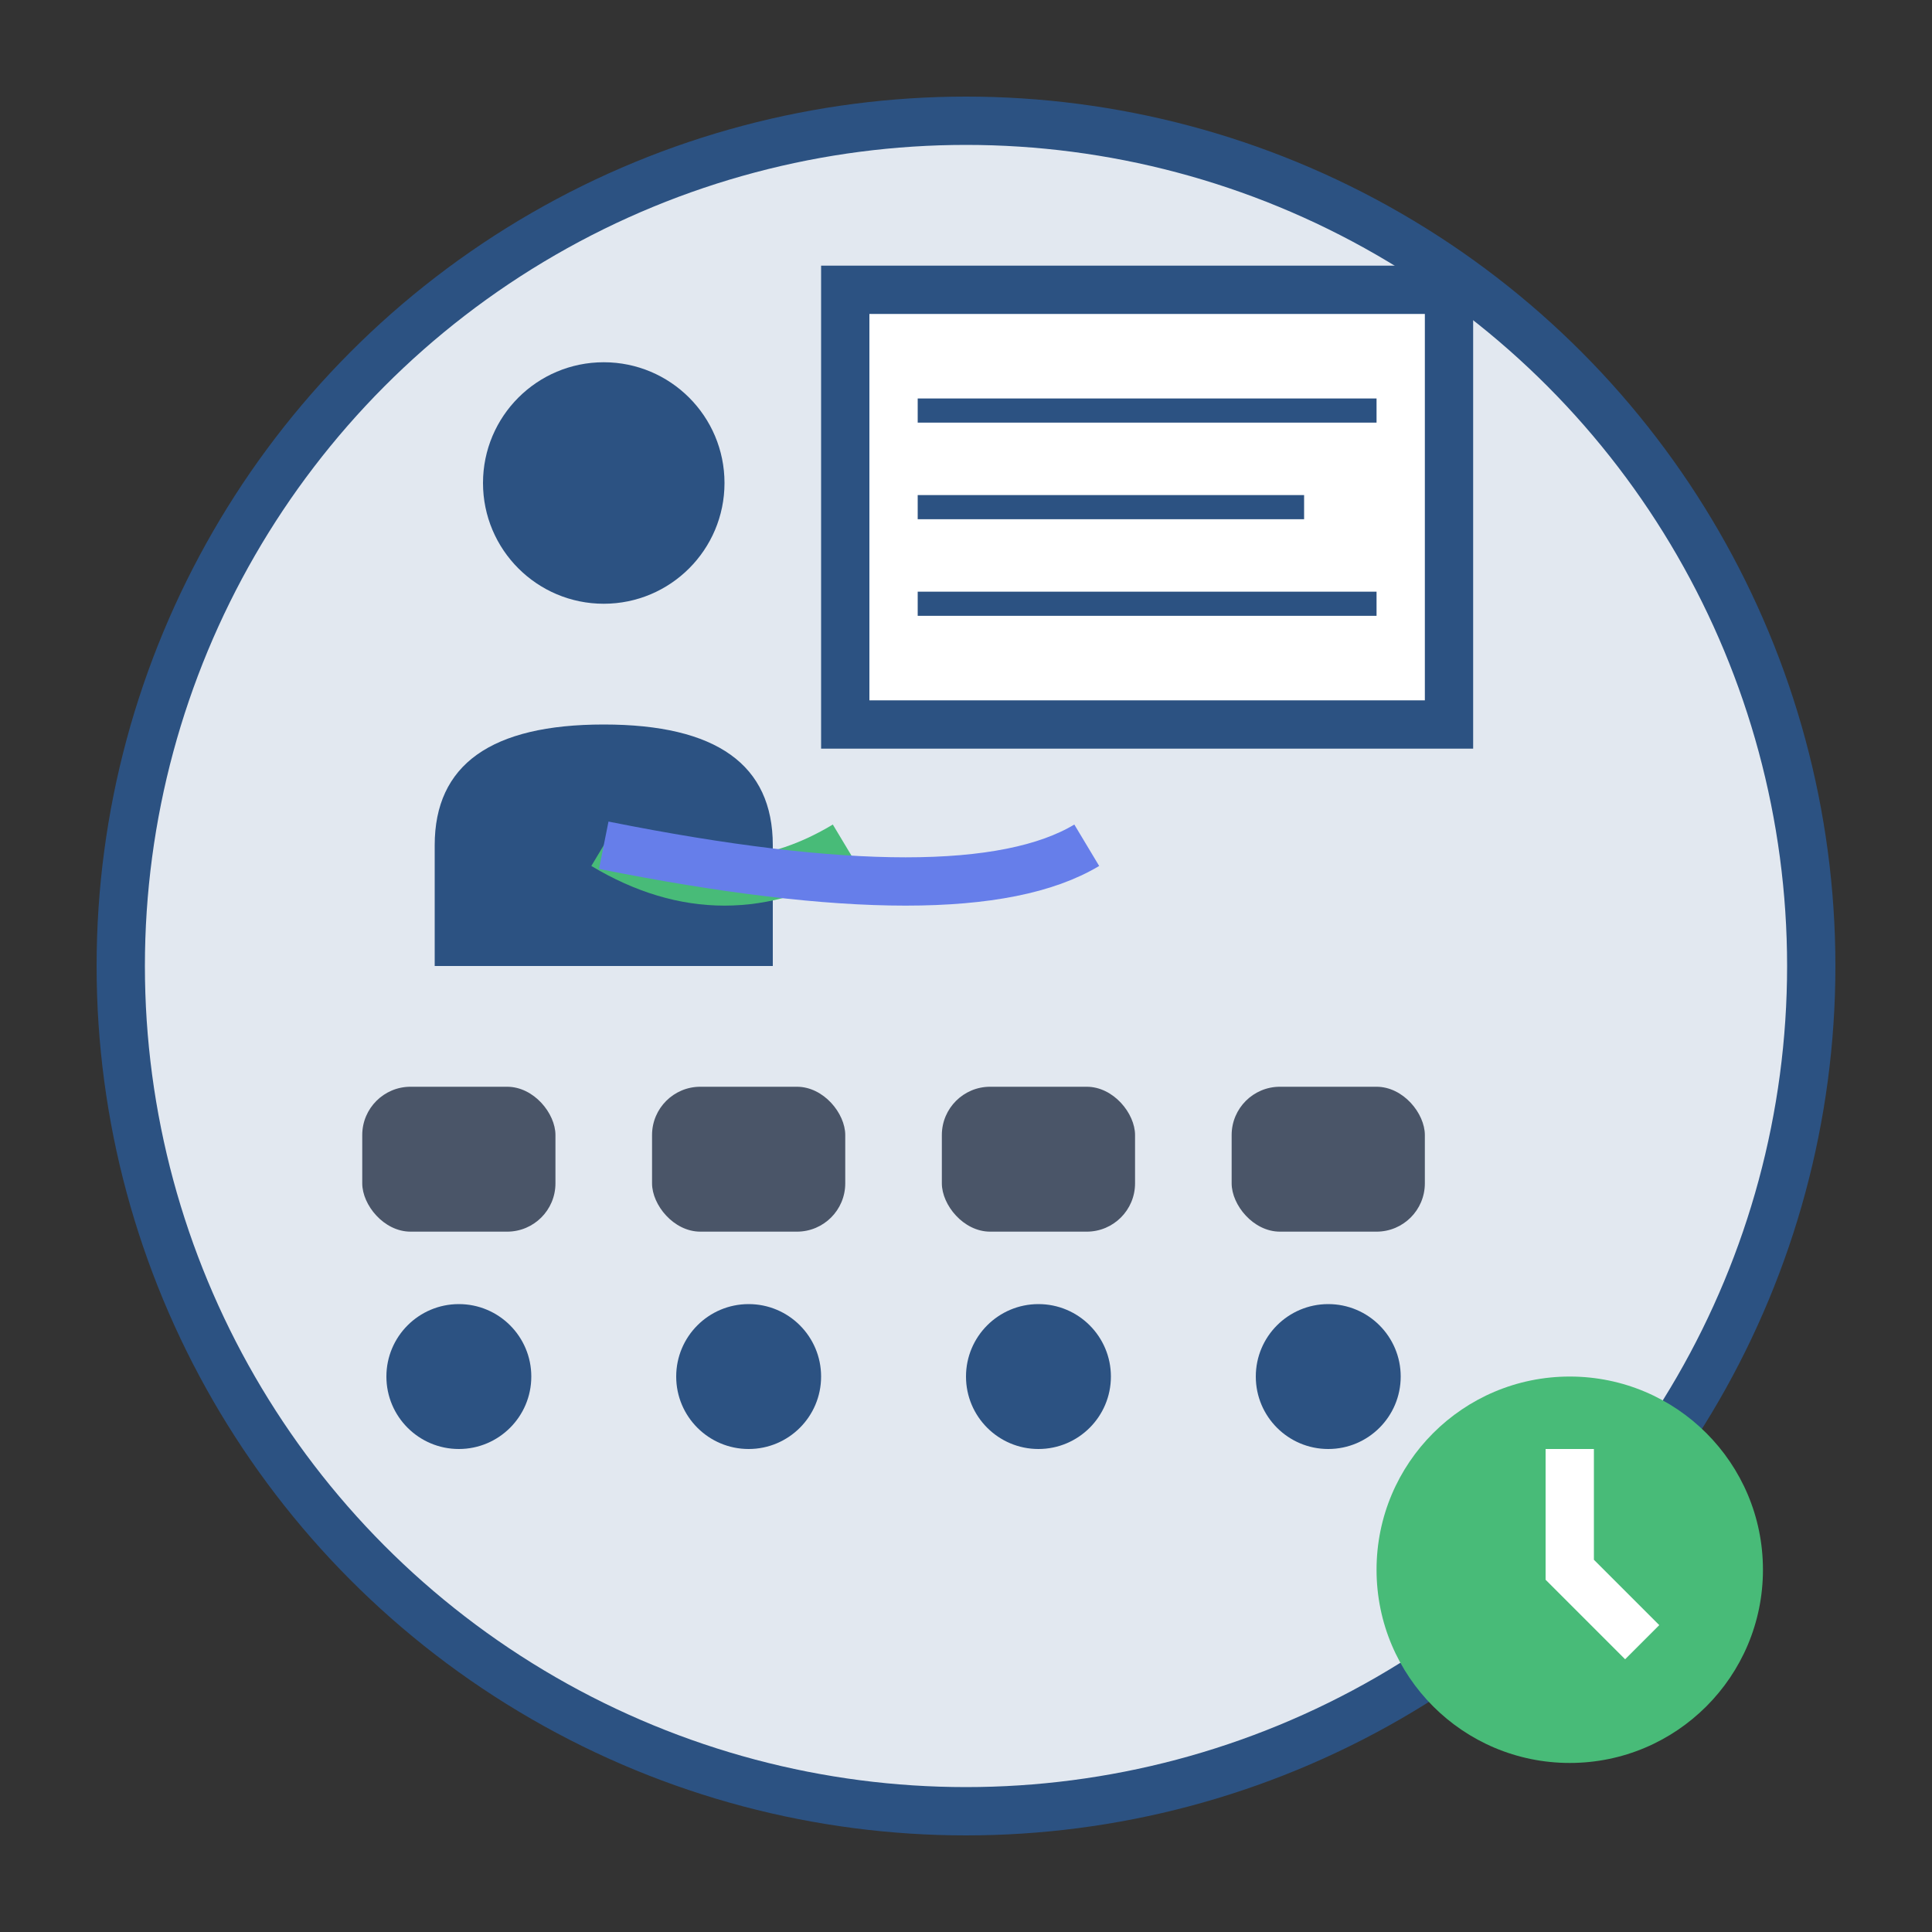 <svg width="80" height="80" viewBox="0 0 80 80" xmlns="http://www.w3.org/2000/svg">
  <rect x="0" y="0" width="80" height="80" fill="#333333" stroke="none"/>
  <!-- Background circle -->
  <circle cx="40" cy="40" r="35" fill="#e2e8f0" stroke="#2c5282" stroke-width="2"/>
  
  <!-- Presenter at front -->
  <circle cx="25" cy="20" r="5" fill="#2c5282"/>
  <path d="M18 35 Q18 30 25 30 Q32 30 32 35 L32 40 L18 40 Z" fill="#2c5282"/>
  
  <!-- Presentation board -->
  <rect x="35" y="12" width="25" height="18" fill="white" stroke="#2c5282" stroke-width="2"/>
  
  <!-- Content on board -->
  <line x1="38" y1="17" x2="57" y2="17" stroke="#2c5282" stroke-width="1"/>
  <line x1="38" y1="21" x2="54" y2="21" stroke="#2c5282" stroke-width="1"/>
  <line x1="38" y1="25" x2="57" y2="25" stroke="#2c5282" stroke-width="1"/>
  
  <!-- Audience seats -->
  <rect x="15" y="45" width="8" height="6" rx="2" fill="#4a5568"/>
  <rect x="27" y="45" width="8" height="6" rx="2" fill="#4a5568"/>
  <rect x="39" y="45" width="8" height="6" rx="2" fill="#4a5568"/>
  <rect x="51" y="45" width="8" height="6" rx="2" fill="#4a5568"/>
  
  <!-- Audience (simplified) -->
  <circle cx="19" cy="57" r="3" fill="#2c5282"/>
  <circle cx="31" cy="57" r="3" fill="#2c5282"/>
  <circle cx="43" cy="57" r="3" fill="#2c5282"/>
  <circle cx="55" cy="57" r="3" fill="#2c5282"/>
  
  <!-- Workshop interaction arrows -->
  <path d="M25 35 Q30 38 35 35" stroke="#48bb78" stroke-width="2" fill="none"/>
  <path d="M45 35 Q40 38 25 35" stroke="#667eea" stroke-width="2" fill="none"/>
  
  <!-- Clock symbol (time-based workshop) -->
  <circle cx="65" cy="65" r="8" fill="#48bb78"/>
  <path d="M65 60 L65 65 L68 68" stroke="white" stroke-width="2" fill="none"/>
</svg>
